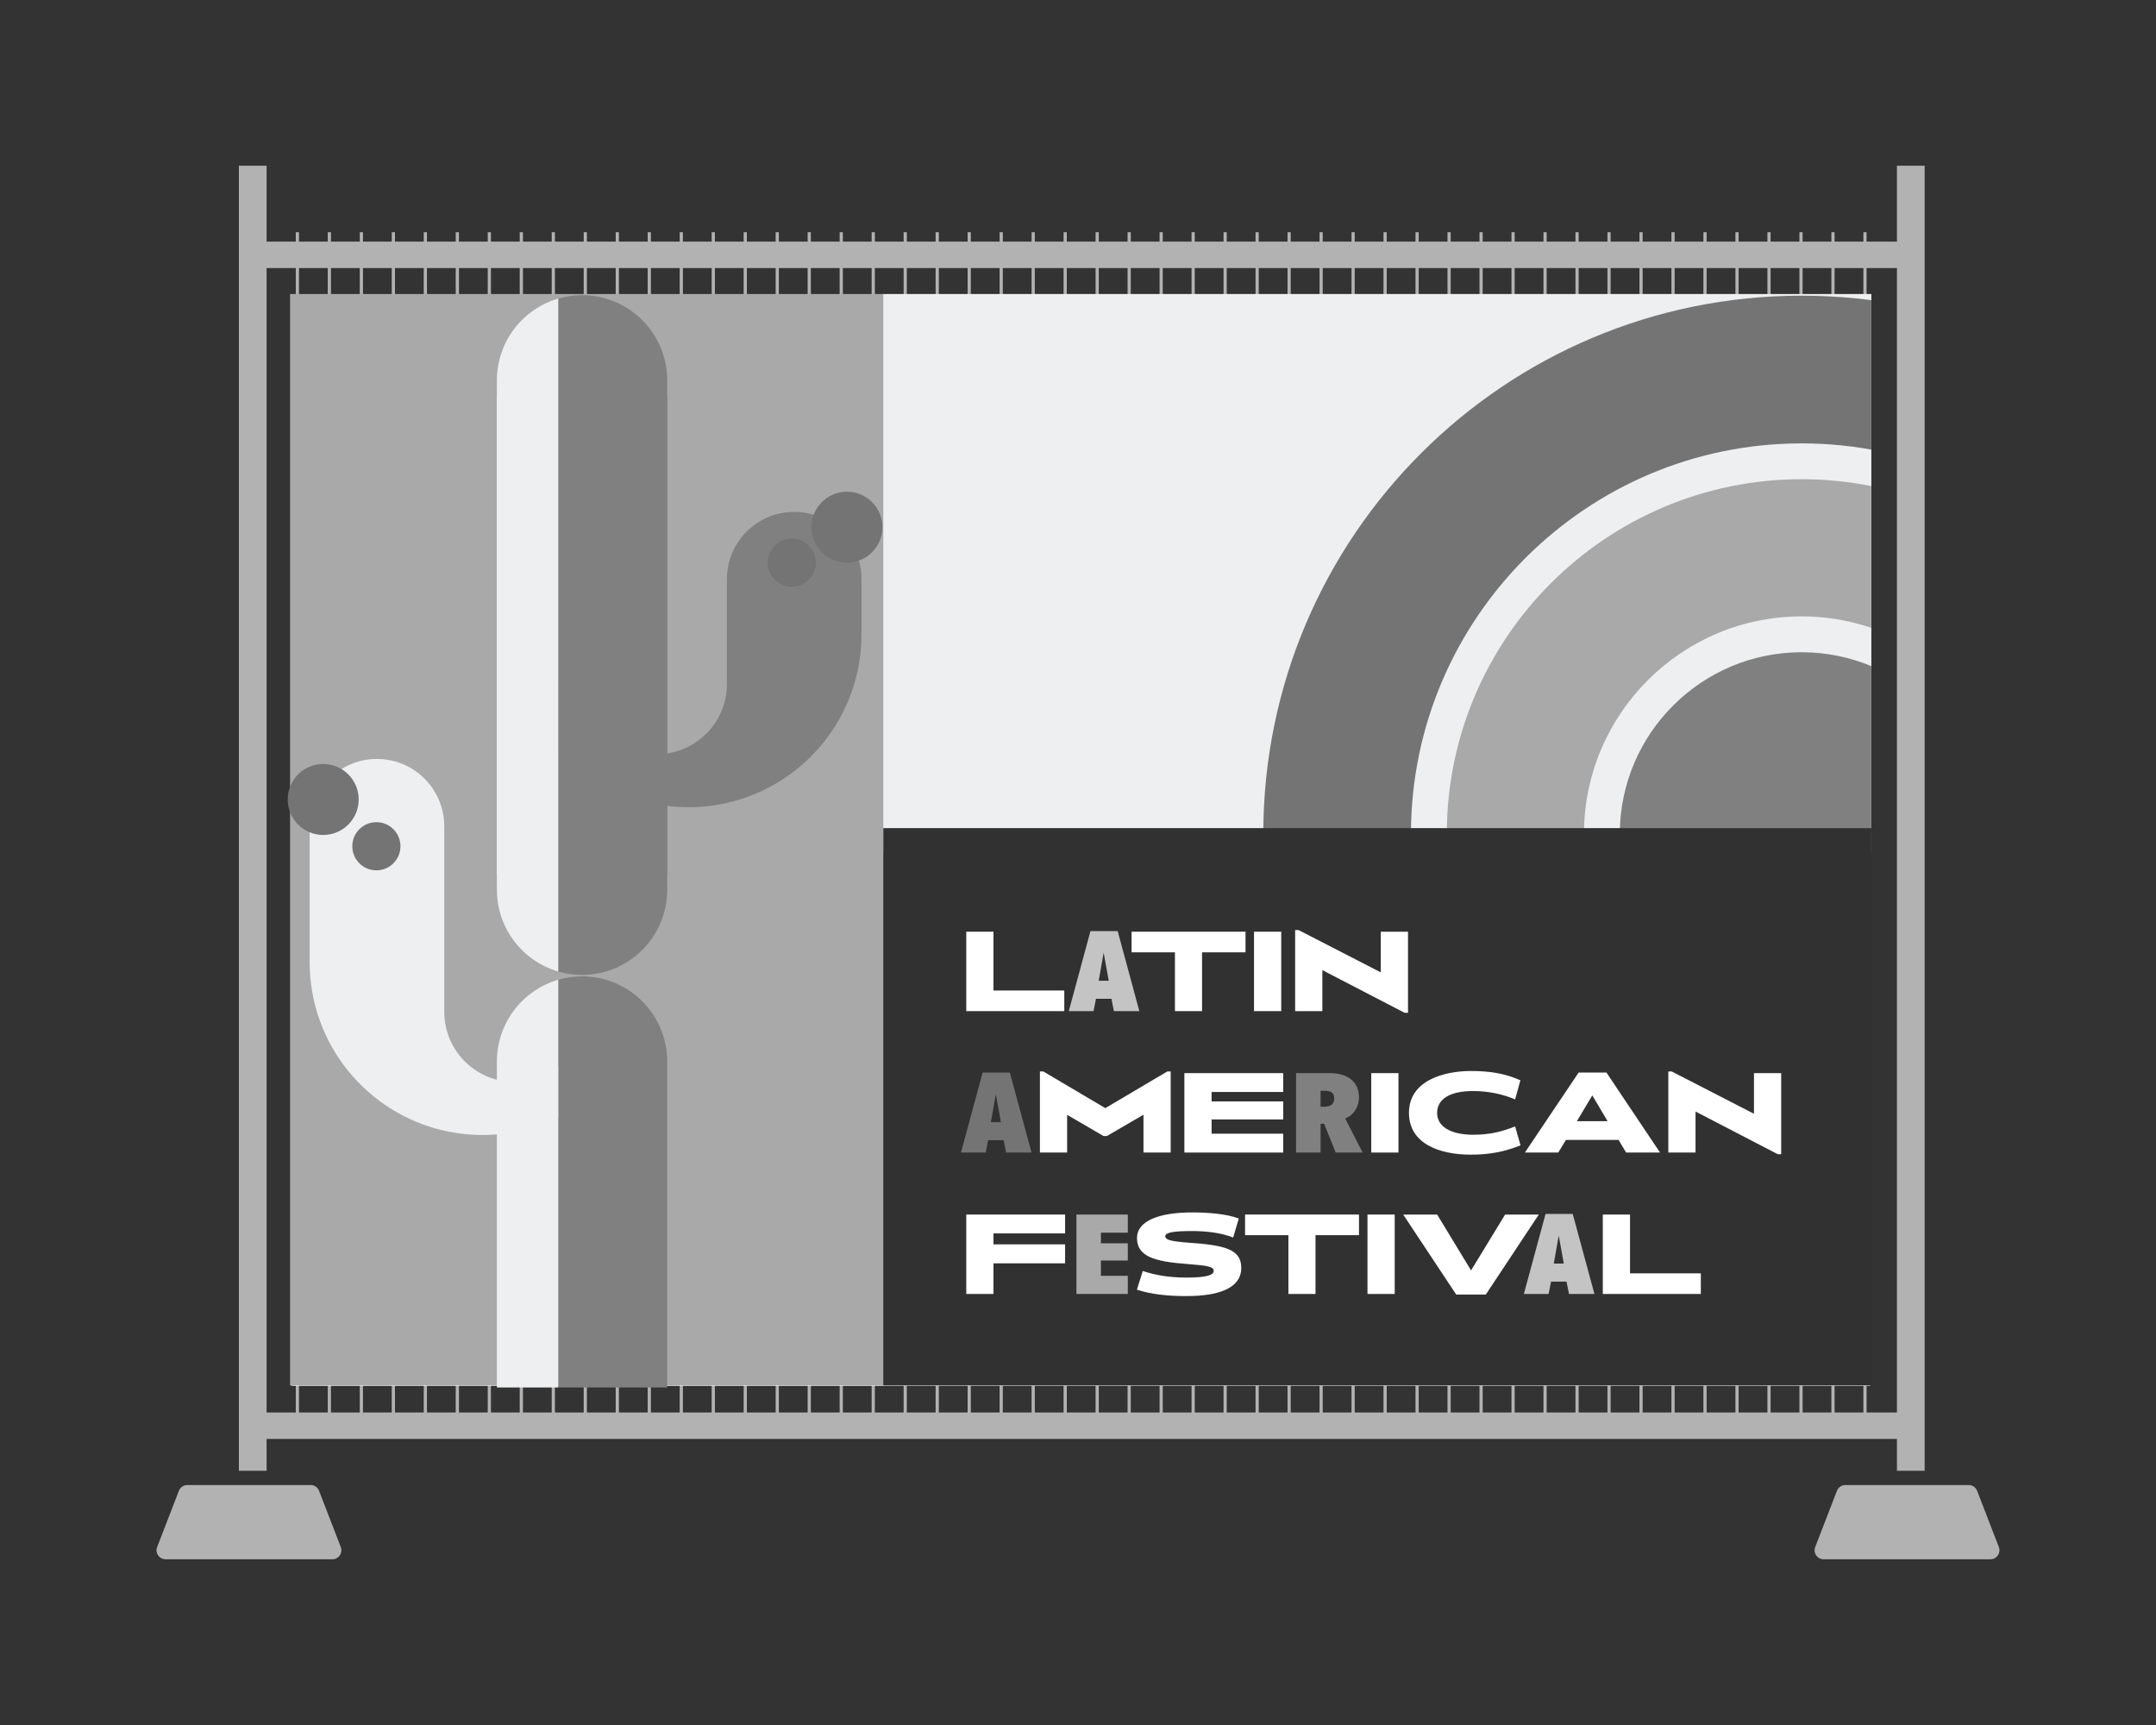 <?xml version="1.0" encoding="UTF-8"?> <svg xmlns="http://www.w3.org/2000/svg" xmlns:xlink="http://www.w3.org/1999/xlink" id="uuid-084dce64-79cb-4c6e-94a8-4a9e30a330bb" viewBox="0 0 350 280"><rect x="0" y="0" width="350" height="280" fill="#333333" stroke="none"/><defs><style>.uuid-569a0ee8-e360-47ab-97a1-51a1838807bc,.uuid-285cef0e-2f42-4a99-a2b3-b4d96c4f88b7{fill:none;}.uuid-b1cd4b81-deab-47df-9805-9240a5e893fe{fill:#eeeff0;}.uuid-b2babc67-4aac-4fd5-97bb-2d489ca3bbc4{fill:#fff;}.uuid-361a0b86-1e3e-464e-be43-68eda74565fd{fill:#747474;}.uuid-94f77328-4ec0-4abd-8a64-c0000fb464c5{fill:#a9a9a9;}.uuid-67db2e5d-f754-4518-94c3-9d869a062347{fill:#b2b2b2;}.uuid-0937a72e-6a49-4ec9-b87a-a0145da93b9b{fill:#c4c4c4;}.uuid-c069f55b-c4ce-4c7c-9a1e-6b4f0a85af90{fill:gray;}.uuid-7f5bb271-44d9-41d9-9763-52aa9ee0971c{fill:#313131;}.uuid-285cef0e-2f42-4a99-a2b3-b4d96c4f88b7{stroke:#b2b2b2;stroke-miterlimit:10;stroke-width:.517px;}.uuid-b5bfd2b9-b5cb-4b40-b6f6-398bb5752202{clip-path:url(#uuid-199fd1fd-1e6e-45c1-9109-2c46ff3c1334);}</style><clipPath id="uuid-199fd1fd-1e6e-45c1-9109-2c46ff3c1334"><rect class="uuid-569a0ee8-e360-47ab-97a1-51a1838807bc" x="174.313" y="8.687" width="90.44" height="168.514" transform="translate(126.589 312.478) rotate(-90)"></rect></clipPath></defs><path class="uuid-67db2e5d-f754-4518-94c3-9d869a062347" d="m43.278,233.565h264.667v5.176h4.498V26.903h-4.498v12.317H43.278v-12.317h-4.498v211.838h4.498v-5.176ZM307.945,43.511v185.762H43.278V43.511h264.667Z"></path><path class="uuid-67db2e5d-f754-4518-94c3-9d869a062347" d="m51.793,241.982c-.217-.561-.757-.931-1.358-.931h-20.035c-.602,0-1.142.37-1.359.931l-3.531,9.134c-.369.954.335,1.982,1.358,1.982h27.096c1.023,0,1.727-1.027,1.358-1.982l-3.531-9.134Z"></path><path class="uuid-67db2e5d-f754-4518-94c3-9d869a062347" d="m324.49,251.116l-3.531-9.134c-.217-.561-.757-.931-1.359-.931h-20.034c-.602,0-1.142.37-1.359.931l-3.531,9.134c-.369.954.335,1.982,1.358,1.982h27.096c1.023,0,1.728-1.027,1.359-1.982Z"></path><line class="uuid-285cef0e-2f42-4a99-a2b3-b4d96c4f88b7" x1="48.277" y1="37.691" x2="48.277" y2="230.552"></line><line class="uuid-285cef0e-2f42-4a99-a2b3-b4d96c4f88b7" x1="53.47" y1="37.691" x2="53.47" y2="230.552"></line><line class="uuid-285cef0e-2f42-4a99-a2b3-b4d96c4f88b7" x1="58.664" y1="37.691" x2="58.664" y2="230.552"></line><line class="uuid-285cef0e-2f42-4a99-a2b3-b4d96c4f88b7" x1="63.857" y1="37.691" x2="63.857" y2="230.552"></line><line class="uuid-285cef0e-2f42-4a99-a2b3-b4d96c4f88b7" x1="69.051" y1="37.691" x2="69.051" y2="230.552"></line><line class="uuid-285cef0e-2f42-4a99-a2b3-b4d96c4f88b7" x1="74.244" y1="37.691" x2="74.244" y2="230.552"></line><line class="uuid-285cef0e-2f42-4a99-a2b3-b4d96c4f88b7" x1="79.438" y1="37.691" x2="79.438" y2="230.552"></line><line class="uuid-285cef0e-2f42-4a99-a2b3-b4d96c4f88b7" x1="84.631" y1="37.691" x2="84.631" y2="230.552"></line><line class="uuid-285cef0e-2f42-4a99-a2b3-b4d96c4f88b7" x1="89.825" y1="37.691" x2="89.825" y2="230.552"></line><line class="uuid-285cef0e-2f42-4a99-a2b3-b4d96c4f88b7" x1="95.018" y1="37.691" x2="95.018" y2="230.552"></line><line class="uuid-285cef0e-2f42-4a99-a2b3-b4d96c4f88b7" x1="100.212" y1="37.691" x2="100.212" y2="230.552"></line><line class="uuid-285cef0e-2f42-4a99-a2b3-b4d96c4f88b7" x1="105.405" y1="37.691" x2="105.405" y2="230.552"></line><line class="uuid-285cef0e-2f42-4a99-a2b3-b4d96c4f88b7" x1="110.599" y1="37.691" x2="110.599" y2="230.552"></line><line class="uuid-285cef0e-2f42-4a99-a2b3-b4d96c4f88b7" x1="115.792" y1="37.691" x2="115.792" y2="230.552"></line><line class="uuid-285cef0e-2f42-4a99-a2b3-b4d96c4f88b7" x1="120.986" y1="37.691" x2="120.986" y2="230.552"></line><line class="uuid-285cef0e-2f42-4a99-a2b3-b4d96c4f88b7" x1="126.179" y1="37.691" x2="126.179" y2="230.552"></line><line class="uuid-285cef0e-2f42-4a99-a2b3-b4d96c4f88b7" x1="131.373" y1="37.691" x2="131.373" y2="230.552"></line><line class="uuid-285cef0e-2f42-4a99-a2b3-b4d96c4f88b7" x1="136.566" y1="37.691" x2="136.566" y2="230.552"></line><line class="uuid-285cef0e-2f42-4a99-a2b3-b4d96c4f88b7" x1="141.76" y1="37.691" x2="141.76" y2="230.552"></line><line class="uuid-285cef0e-2f42-4a99-a2b3-b4d96c4f88b7" x1="146.953" y1="37.691" x2="146.953" y2="230.552"></line><line class="uuid-285cef0e-2f42-4a99-a2b3-b4d96c4f88b7" x1="152.147" y1="37.691" x2="152.147" y2="230.552"></line><line class="uuid-285cef0e-2f42-4a99-a2b3-b4d96c4f88b7" x1="157.34" y1="37.691" x2="157.34" y2="230.552"></line><line class="uuid-285cef0e-2f42-4a99-a2b3-b4d96c4f88b7" x1="162.534" y1="37.691" x2="162.534" y2="230.552"></line><line class="uuid-285cef0e-2f42-4a99-a2b3-b4d96c4f88b7" x1="167.727" y1="37.691" x2="167.727" y2="230.552"></line><line class="uuid-285cef0e-2f42-4a99-a2b3-b4d96c4f88b7" x1="172.921" y1="37.691" x2="172.921" y2="230.552"></line><line class="uuid-285cef0e-2f42-4a99-a2b3-b4d96c4f88b7" x1="178.114" y1="37.691" x2="178.114" y2="230.552"></line><line class="uuid-285cef0e-2f42-4a99-a2b3-b4d96c4f88b7" x1="183.308" y1="37.691" x2="183.308" y2="230.552"></line><line class="uuid-285cef0e-2f42-4a99-a2b3-b4d96c4f88b7" x1="188.501" y1="37.691" x2="188.501" y2="230.552"></line><line class="uuid-285cef0e-2f42-4a99-a2b3-b4d96c4f88b7" x1="193.695" y1="37.691" x2="193.695" y2="230.552"></line><line class="uuid-285cef0e-2f42-4a99-a2b3-b4d96c4f88b7" x1="198.888" y1="37.691" x2="198.888" y2="230.552"></line><line class="uuid-285cef0e-2f42-4a99-a2b3-b4d96c4f88b7" x1="204.082" y1="37.691" x2="204.082" y2="230.552"></line><line class="uuid-285cef0e-2f42-4a99-a2b3-b4d96c4f88b7" x1="209.275" y1="37.691" x2="209.275" y2="230.552"></line><line class="uuid-285cef0e-2f42-4a99-a2b3-b4d96c4f88b7" x1="214.469" y1="37.691" x2="214.469" y2="230.552"></line><line class="uuid-285cef0e-2f42-4a99-a2b3-b4d96c4f88b7" x1="219.662" y1="37.691" x2="219.662" y2="230.552"></line><line class="uuid-285cef0e-2f42-4a99-a2b3-b4d96c4f88b7" x1="224.856" y1="37.691" x2="224.856" y2="230.552"></line><line class="uuid-285cef0e-2f42-4a99-a2b3-b4d96c4f88b7" x1="230.049" y1="37.691" x2="230.049" y2="230.552"></line><line class="uuid-285cef0e-2f42-4a99-a2b3-b4d96c4f88b7" x1="235.243" y1="37.691" x2="235.243" y2="230.552"></line><line class="uuid-285cef0e-2f42-4a99-a2b3-b4d96c4f88b7" x1="240.436" y1="37.691" x2="240.436" y2="230.552"></line><line class="uuid-285cef0e-2f42-4a99-a2b3-b4d96c4f88b7" x1="245.63" y1="37.691" x2="245.63" y2="230.552"></line><line class="uuid-285cef0e-2f42-4a99-a2b3-b4d96c4f88b7" x1="250.823" y1="37.691" x2="250.823" y2="230.552"></line><line class="uuid-285cef0e-2f42-4a99-a2b3-b4d96c4f88b7" x1="256.017" y1="37.691" x2="256.017" y2="230.552"></line><line class="uuid-285cef0e-2f42-4a99-a2b3-b4d96c4f88b7" x1="261.21" y1="37.691" x2="261.21" y2="230.552"></line><line class="uuid-285cef0e-2f42-4a99-a2b3-b4d96c4f88b7" x1="266.404" y1="37.691" x2="266.404" y2="230.552"></line><line class="uuid-285cef0e-2f42-4a99-a2b3-b4d96c4f88b7" x1="271.597" y1="37.691" x2="271.597" y2="230.552"></line><line class="uuid-285cef0e-2f42-4a99-a2b3-b4d96c4f88b7" x1="276.79" y1="37.691" x2="276.79" y2="230.552"></line><line class="uuid-285cef0e-2f42-4a99-a2b3-b4d96c4f88b7" x1="281.984" y1="37.691" x2="281.984" y2="230.552"></line><line class="uuid-285cef0e-2f42-4a99-a2b3-b4d96c4f88b7" x1="287.177" y1="37.691" x2="287.177" y2="230.552"></line><line class="uuid-285cef0e-2f42-4a99-a2b3-b4d96c4f88b7" x1="292.371" y1="37.691" x2="292.371" y2="230.552"></line><line class="uuid-285cef0e-2f42-4a99-a2b3-b4d96c4f88b7" x1="297.564" y1="37.691" x2="297.564" y2="230.552"></line><line class="uuid-285cef0e-2f42-4a99-a2b3-b4d96c4f88b7" x1="302.758" y1="37.691" x2="302.758" y2="230.552"></line><rect class="uuid-b2babc67-4aac-4fd5-97bb-2d489ca3bbc4" x="47.354" y="49.202" width="256.239" height="175.745"></rect><rect class="uuid-94f77328-4ec0-4abd-8a64-c0000fb464c5" x="47.088" y="47.724" width="96.422" height="177.16"></rect><rect class="uuid-b1cd4b81-deab-47df-9805-9240a5e893fe" x="178.234" y="12.885" width="90.717" height="160.396" transform="translate(130.51 316.675) rotate(-90)"></rect><path class="uuid-b1cd4b81-deab-47df-9805-9240a5e893fe" d="m94.866,164.128c0.0.04.003.079.003.118,0,6.282-5.092,11.374-11.374,11.374-6.254,0-11.327-5.047-11.372-11.29v-.167c0-.012.001-.023.001-.035h-.001v-30.009c0-1.816-.446-3.527-1.229-5.035-1.821-3.501-5.48-5.894-9.699-5.894h-0c-6.036,0-10.929,4.893-10.929,10.929v22.038c0,13.368,9.344,24.552,21.857,27.381,1.999.452,4.079.692,6.215.692,12.735,0,23.487-8.481,26.923-20.102h-10.395Z"></path><path class="uuid-c069f55b-c4ce-4c7c-9a1e-6b4f0a85af90" d="m95.257,110.924c-0.0.04-.003.079-.003.118,0,6.282,5.092,11.374,11.374,11.374,6.254,0,11.327-5.047,11.372-11.29v-.167c-0-.012-.001-.023-.001-.035h.001v-16.906c0-1.816.446-3.527,1.229-5.035,1.821-3.501,5.48-5.894,9.699-5.894h0c6.036,0,10.929,4.893,10.929,10.929v8.935c0,13.368-9.344,24.552-21.857,27.381-1.999.452-4.079.692-6.215.692-12.735,0-23.487-8.481-26.923-20.102h10.395Z"></path><path class="uuid-c069f55b-c4ce-4c7c-9a1e-6b4f0a85af90" d="m108.311,172.303c0-7.634-6.189-13.822-13.822-13.822h0c-1.344,0-2.642.195-3.87.553v66.18h17.693v-52.911Z"></path><path class="uuid-b1cd4b81-deab-47df-9805-9240a5e893fe" d="m80.666,172.303v52.911h9.952v-66.18c-5.749,1.674-9.952,6.979-9.952,13.269Z"></path><path class="uuid-c069f55b-c4ce-4c7c-9a1e-6b4f0a85af90" d="m90.618,64.247v93.447c1.229.358,2.526.553,3.87.553h0c7.634,0,13.822-6.189,13.822-13.822v-80.178h-17.693Z"></path><path class="uuid-b1cd4b81-deab-47df-9805-9240a5e893fe" d="m80.666,64.247v80.178c0,6.29,4.203,11.595,9.952,13.269v-93.447h-9.952Z"></path><path class="uuid-c069f55b-c4ce-4c7c-9a1e-6b4f0a85af90" d="m90.618,141.914V48.467c1.229-.358,2.526-.553,3.87-.553h0c7.634,0,13.822,6.189,13.822,13.822v80.178h-17.693Z"></path><path class="uuid-b1cd4b81-deab-47df-9805-9240a5e893fe" d="m80.666,141.914V61.736c0-6.29,4.203-11.595,9.952-13.269v93.447h-9.952Z"></path><circle class="uuid-361a0b86-1e3e-464e-be43-68eda74565fd" cx="128.531" cy="91.335" r="3.91"></circle><circle class="uuid-361a0b86-1e3e-464e-be43-68eda74565fd" cx="137.491" cy="85.574" r="5.761"></circle><circle class="uuid-361a0b86-1e3e-464e-be43-68eda74565fd" cx="61.101" cy="137.363" r="3.91"></circle><circle class="uuid-361a0b86-1e3e-464e-be43-68eda74565fd" cx="52.468" cy="129.77" r="5.761"></circle><g class="uuid-b5bfd2b9-b5cb-4b40-b6f6-398bb5752202"><path class="uuid-94f77328-4ec0-4abd-8a64-c0000fb464c5" d="m292.467,77.786c-31.687,0-57.476,25.721-57.595,57.381h22.266c.119-19.382,15.918-35.115,35.328-35.115s35.209,15.732,35.328,35.115h22.266c-.119-31.66-25.907-57.381-57.595-57.381Z"></path><path class="uuid-c069f55b-c4ce-4c7c-9a1e-6b4f0a85af90" d="m292.467,105.87c-16.202,0-29.392,13.123-29.511,29.297h59.022c-.119-16.175-13.309-29.297-29.511-29.297Z"></path><path class="uuid-361a0b86-1e3e-464e-be43-68eda74565fd" d="m229.052,135.168c.119-34.868,28.519-63.198,63.415-63.198s63.296,28.331,63.415,63.198h23.975c-.119-48.165-39.197-87.173-87.389-87.173s-87.271,39.009-87.389,87.173h23.975Z"></path></g><rect class="uuid-7f5bb271-44d9-41d9-9763-52aa9ee0971c" x="178.361" y="99.454" width="90.463" height="160.396" transform="translate(43.94 403.245) rotate(-90)"></rect><path class="uuid-b2babc67-4aac-4fd5-97bb-2d489ca3bbc4" d="m156.861,164.125v-12.891h4.418v9.544h11.495v3.347h-15.912Z"></path><path class="uuid-0937a72e-6a49-4ec9-b87a-a0145da93b9b" d="m180.829,164.125l-.402-2.008h-2.505l-.402,2.008h-4.016l3.519-12.986h4.418l3.519,12.986h-4.132Zm-1.664-9.486l-.803,4.552h1.626l-.823-4.552Z"></path><path class="uuid-b2babc67-4aac-4fd5-97bb-2d489ca3bbc4" d="m195.137,154.582v9.543h-4.399v-9.543h-7.037v-3.348h18.494v3.348h-7.057Z"></path><path class="uuid-b2babc67-4aac-4fd5-97bb-2d489ca3bbc4" d="m203.574,164.125v-12.891h4.419v12.891h-4.419Z"></path><path class="uuid-b2babc67-4aac-4fd5-97bb-2d489ca3bbc4" d="m228.573,164.393h-.555l-13.35-6.923v6.655h-4.418v-13.159h.555l13.35,6.866v-6.598h4.418v13.159Z"></path><path class="uuid-361a0b86-1e3e-464e-be43-68eda74565fd" d="m163.326,187.08l-.402-2.008h-2.505l-.402,2.008h-4.016l3.519-12.986h4.418l3.519,12.986h-4.132Zm-1.664-9.486l-.803,4.552h1.626l-.823-4.552Z"></path><path class="uuid-b2babc67-4aac-4fd5-97bb-2d489ca3bbc4" d="m185.629,187.08v-6.14l-5.948,3.462h-.536l-5.909-3.443v6.12h-4.418v-13.159h.555l10.06,5.949,10.06-5.949h.555v13.159h-4.418Z"></path><path class="uuid-b2babc67-4aac-4fd5-97bb-2d489ca3bbc4" d="m192.269,187.08v-12.891h16.047v3.061h-11.629v1.53h11.629v2.926h-11.629v2.314h11.629v3.061h-16.047Z"></path><path class="uuid-c069f55b-c4ce-4c7c-9a1e-6b4f0a85af90" d="m216.829,187.08l-1.874-4.667h-.574v4.667h-3.978v-12.891h5.469c2.888,0,4.743,1.397,4.743,3.921,0,1.645-.937,2.946-2.237,3.443l2.83,5.527h-4.38Zm-1.664-10.022h-.784v2.581h.574c1.09,0,1.644-.42,1.644-1.377,0-.784-.516-1.204-1.435-1.204Z"></path><path class="uuid-b2babc67-4aac-4fd5-97bb-2d489ca3bbc4" d="m222.607,187.08v-12.891h4.419v12.891h-4.419Z"></path><path class="uuid-b2babc67-4aac-4fd5-97bb-2d489ca3bbc4" d="m238.75,187.424c-5.068,0-10.022-1.779-10.022-6.79,0-5.317,5.833-6.79,10.022-6.79,3.061,0,5.547.382,8.071,1.511l-.86,3.098c-1.951-.841-4.342-1.357-6.809-1.357-3.921,0-5.853,1.377-5.853,3.557,0,2.142,2.066,3.519,5.833,3.538,2.888,0,4.878-.573,6.829-1.357l.879,3.079c-2.543.994-4.858,1.51-8.09,1.51Z"></path><path class="uuid-b2babc67-4aac-4fd5-97bb-2d489ca3bbc4" d="m263.98,187.08l-1.224-2.046h-8.549l-1.244,2.046h-5.413l8.721-12.986h4.514l8.702,12.986h-5.509Zm-5.489-9.276l-2.505,4.189h4.991l-2.486-4.189Z"></path><path class="uuid-b2babc67-4aac-4fd5-97bb-2d489ca3bbc4" d="m289.154,187.348h-.555l-13.35-6.923v6.655h-4.418v-13.159h.555l13.35,6.866v-6.598h4.418v13.159Z"></path><path class="uuid-b2babc67-4aac-4fd5-97bb-2d489ca3bbc4" d="m161.279,205.062v4.973h-4.418v-12.891h16.047v3.061h-11.629v1.779h11.629v3.079h-11.629Z"></path><path class="uuid-94f77328-4ec0-4abd-8a64-c0000fb464c5" d="m174.747,210.035v-12.891h8.339v2.946h-4.361v1.721h4.361v2.793h-4.361v2.486h4.361v2.945h-8.339Z"></path><path class="uuid-b2babc67-4aac-4fd5-97bb-2d489ca3bbc4" d="m192.593,210.379c-3.003,0-5.623-.268-8.032-1.033l.956-3.041c1.932.651,4.227,1.071,7.077,1.071,3.27,0,4.437-.401,4.437-1.09s-1.014-.86-4.246-1.109c-5.565-.402-8.205-1.3-8.205-4.227,0-2.792,3.615-4.15,8.932-4.15,2.716,0,5.68.249,7.593.995l-.918,3.079c-1.76-.708-4.132-1.052-6.675-1.052-3.099,0-4.341.248-4.341.841s.841.823,3.825,1.053c5.68.402,8.51.995,8.51,4.074,0,3.404-3.844,4.589-8.912,4.589Z"></path><path class="uuid-b2babc67-4aac-4fd5-97bb-2d489ca3bbc4" d="m213.557,200.491v9.543h-4.399v-9.543h-7.037v-3.348h18.494v3.348h-7.057Z"></path><path class="uuid-b2babc67-4aac-4fd5-97bb-2d489ca3bbc4" d="m221.995,210.035v-12.891h4.419v12.891h-4.419Z"></path><path class="uuid-b2babc67-4aac-4fd5-97bb-2d489ca3bbc4" d="m241.199,210.131h-4.801l-8.606-12.987h5.509l5.508,9.066,5.527-9.066h5.47l-8.606,12.987Z"></path><path class="uuid-0937a72e-6a49-4ec9-b87a-a0145da93b9b" d="m254.705,210.035l-.402-2.008h-2.505l-.402,2.008h-4.016l3.519-12.986h4.418l3.519,12.986h-4.132Zm-1.664-9.486l-.803,4.552h1.625l-.822-4.552Z"></path><path class="uuid-b2babc67-4aac-4fd5-97bb-2d489ca3bbc4" d="m260.196,210.035v-12.891h4.418v9.544h11.495v3.347h-15.912Z"></path></svg> 